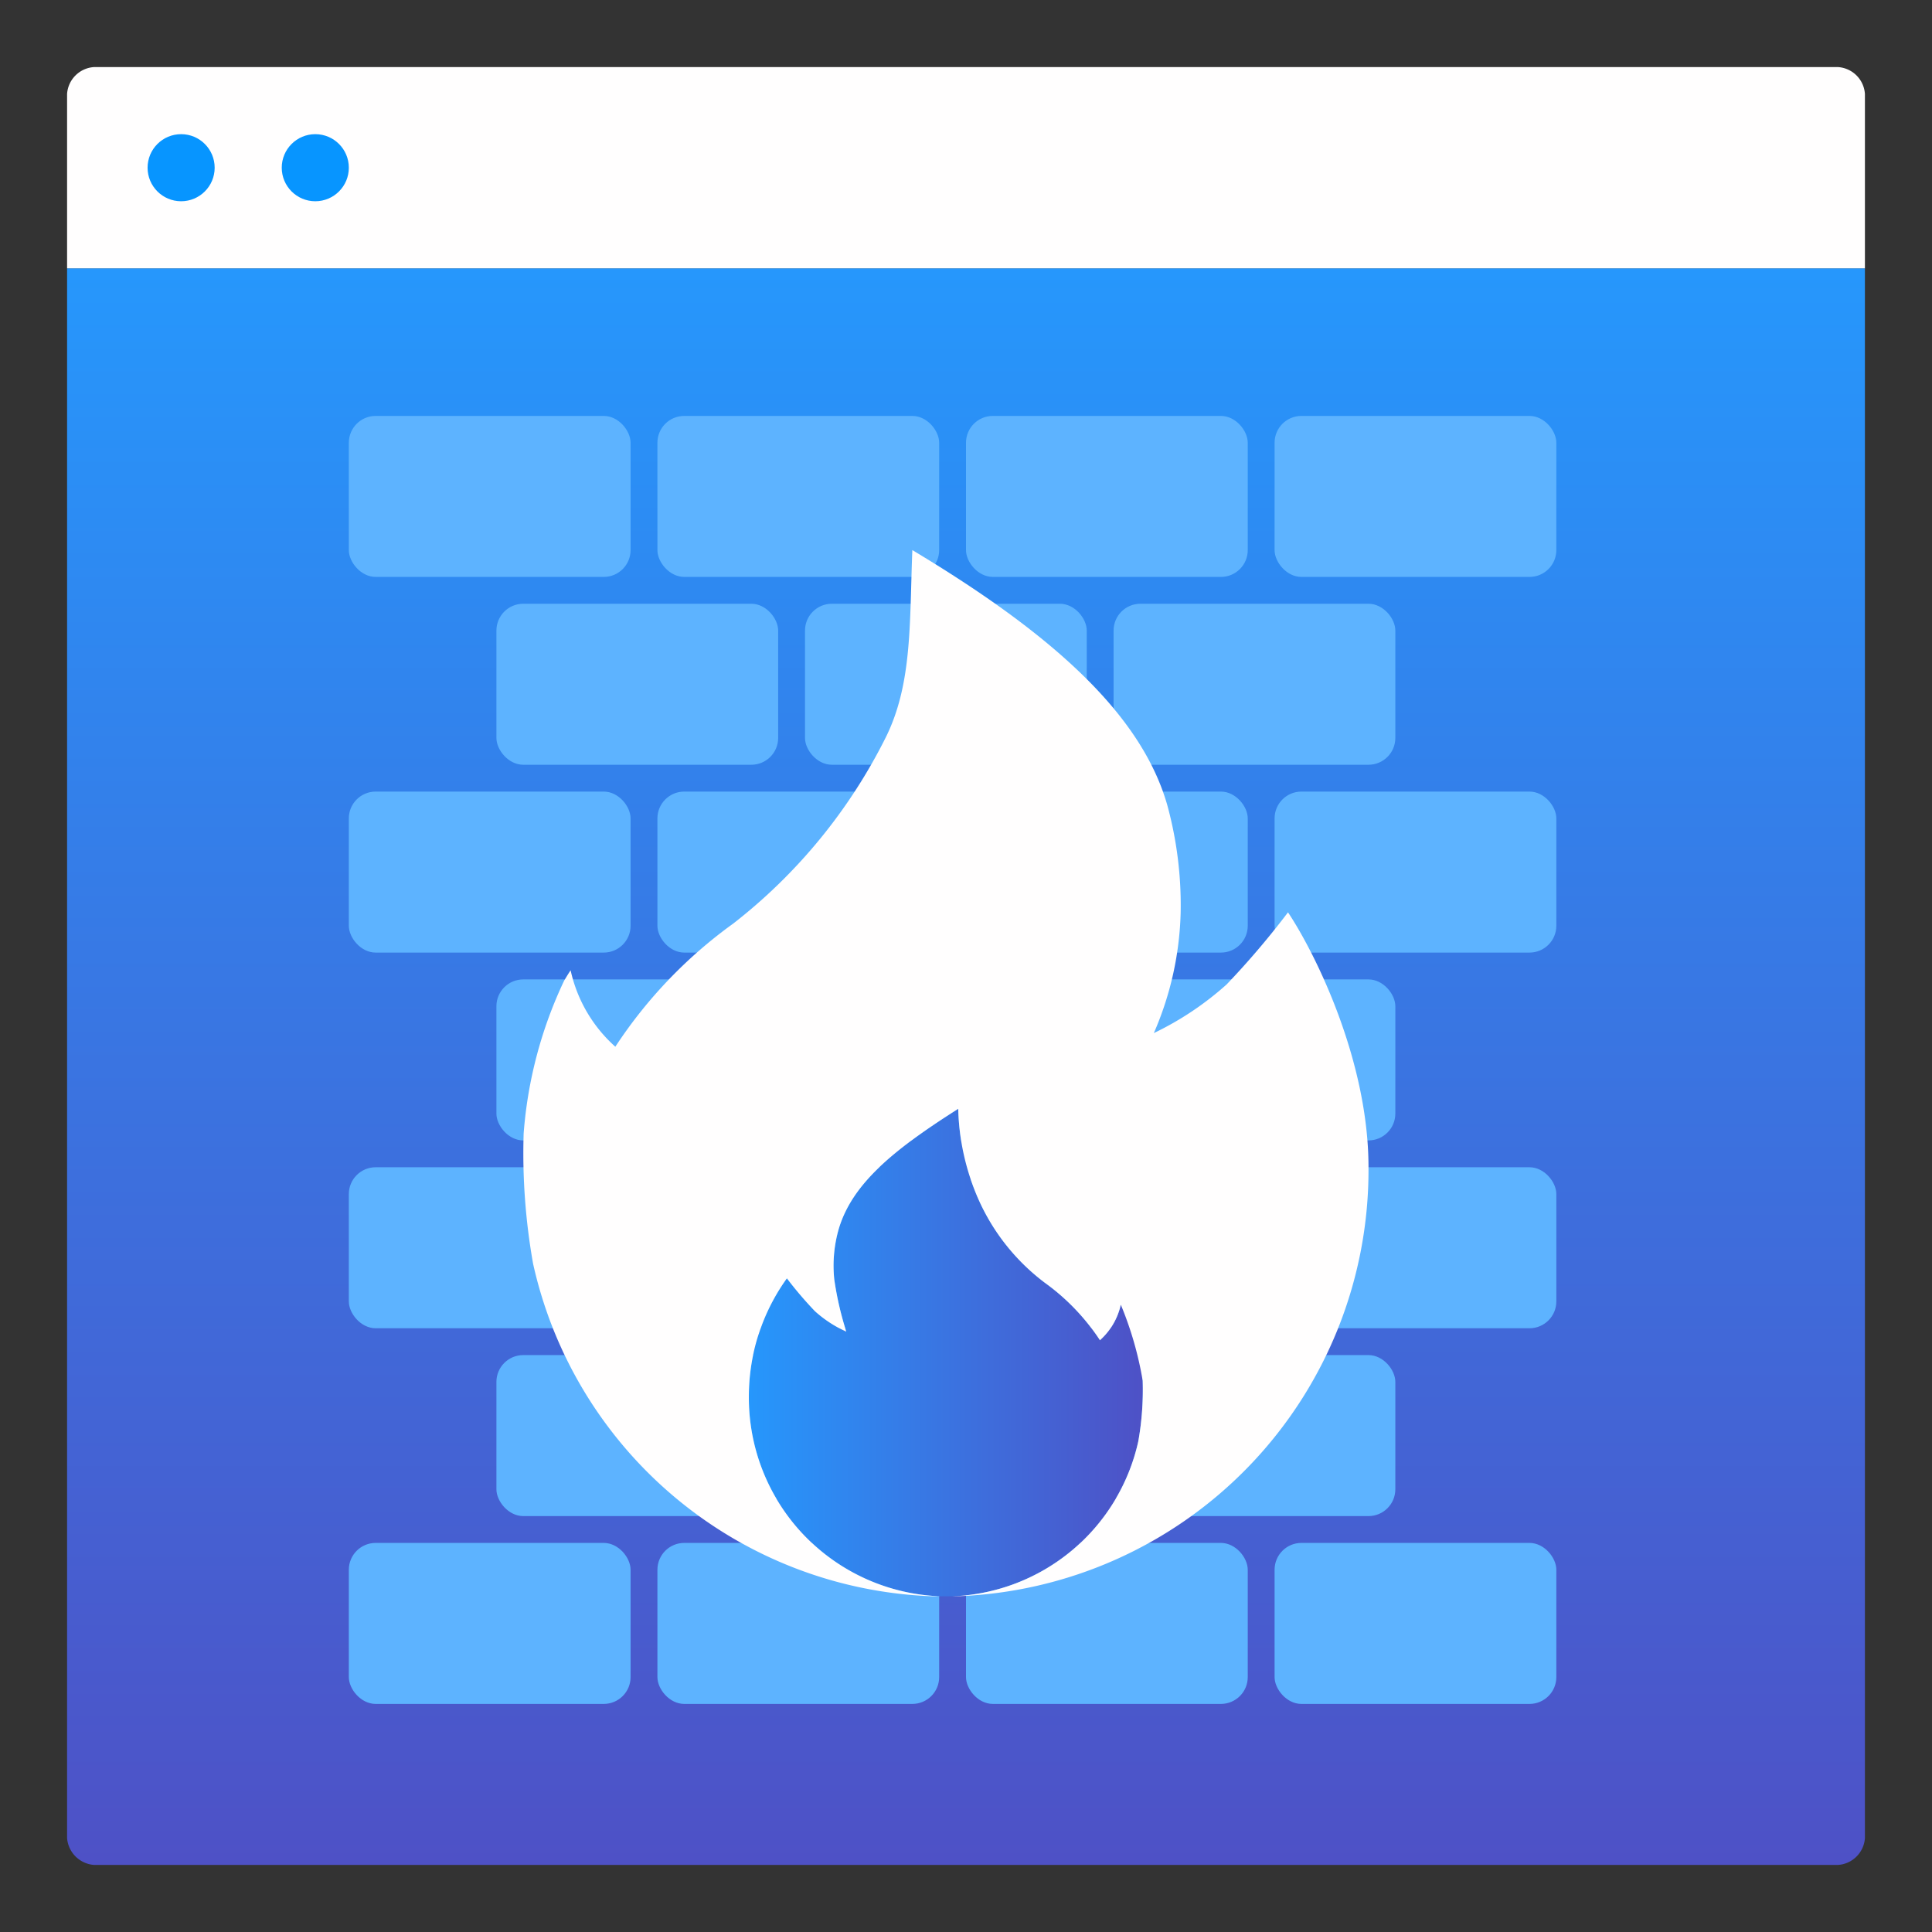 <svg xmlns="http://www.w3.org/2000/svg" xmlns:xlink="http://www.w3.org/1999/xlink" viewBox="0 0 144 144"><rect x="0" y="0" width="144" height="144" fill="#333333" stroke="none"/><linearGradient id="a" x1="72" x2="72" y1="20" y2="139" gradientUnits="userSpaceOnUse"><stop offset="0" stop-color="#2697fc"/><stop offset="1" stop-color="#4e51c6"/></linearGradient><linearGradient xlink:href="#a" id="b" x1="55.817" x2="85.183" y1="100.811" y2="100.811"/><path fill="url(#a)" d="M139 20v117a2.15 2.15 0 0 1-2 2H7a2.175 2.175 0 0 1-2-2V20"/><path fill="#fffefe" d="M139 20H5V7a2.15 2.15 0 0 1 2-2h130a2.15 2.15 0 0 1 2 2z"/><circle cx="13.5" cy="12.5" r="2.5" fill="#0795ff"/><circle cx="23.5" cy="12.5" r="2.5" fill="#0795ff"/><g fill="#5db3ff"><rect width="21" height="12" x="26" y="31" rx="2"/><rect width="21" height="12" x="37" y="45" rx="2"/><rect width="21" height="12" x="60" y="45" rx="2"/><rect width="21" height="12" x="83" y="45" rx="2"/><rect width="21" height="12" x="49" y="31" rx="2"/><rect width="21" height="12" x="72" y="31" rx="2"/><rect width="21" height="12" x="95" y="31" rx="2"/><rect width="21" height="12" x="26" y="59" rx="2"/><rect width="21" height="12" x="37" y="73" rx="2"/><rect width="21" height="12" x="60" y="73" rx="2"/><rect width="21" height="12" x="83" y="73" rx="2"/><rect width="21" height="12" x="49" y="59" rx="2"/><rect width="21" height="12" x="72" y="59" rx="2"/><rect width="21" height="12" x="95" y="59" rx="2"/><rect width="21" height="12" x="26" y="87" rx="2"/><rect width="21" height="12" x="37" y="101" rx="2"/><rect width="21" height="12" x="60" y="101" rx="2"/><rect width="21" height="12" x="83" y="101" rx="2"/><rect width="21" height="12" x="49" y="87" rx="2"/><rect width="21" height="12" x="72" y="87" rx="2"/><rect width="21" height="12" x="95" y="87" rx="2"/><rect width="21" height="12" x="26" y="115" rx="2"/><rect width="21" height="12" x="49" y="115" rx="2"/><rect width="21" height="12" x="72" y="115" rx="2"/><rect width="21" height="12" x="95" y="115" rx="2"/></g><path fill="url(#b)" d="M84.841 107.434a22 22 0 0 0 .328-4.525 15 15 0 0 0-1.409-5.312c-.073-.119-.144-.242-.223-.355a5 5 0 0 1-1.553 2.654 16.3 16.3 0 0 0-4.097-4.28 15.8 15.8 0 0 1-4.968-6.25 17.7 17.7 0 0 1-1.497-6.724c-4.964 3.145-7.9 5.635-8.898 8.923a9.9 9.9 0 0 0-.343 3.79 24 24 0 0 0 .897 3.898 9 9 0 0 1-2.334-1.522 28 28 0 0 1-2.093-2.452 15 15 0 0 0-1.867 3.482c-.117.32-.23.645-.332.977a15.1 15.1 0 0 0-.635 4.344 14.807 14.807 0 0 0 14.32 14.898l.821-.001a14.75 14.75 0 0 0 13.883-11.545"/><path fill="#fffefe" d="M102 86.996C102 79 98 71 96 68a62 62 0 0 1-4.57 5.37A23 23 0 0 1 86 77a23.9 23.9 0 0 0 2-9 28.3 28.3 0 0 0-1-8c-2-7-9-13-19-19-.213 5.505 0 10-2 14a40.5 40.5 0 0 1-11.347 13.836 34.9 34.9 0 0 0-8.79 9.18 10.7 10.7 0 0 1-3.332-5.694c-.17.243-.32.506-.479.762a32.2 32.2 0 0 0-3.022 11.395 47 47 0 0 0 .703 9.708 31.66 31.66 0 0 0 29.875 24.794l.528-.001a14.807 14.807 0 0 1-14.32-14.898 15.1 15.1 0 0 1 .636-4.344c.103-.332.215-.656.332-.977a15 15 0 0 1 1.867-3.482 28 28 0 0 0 2.093 2.452 9 9 0 0 0 2.334 1.522 24 24 0 0 1-.897-3.898 9.9 9.9 0 0 1 .343-3.79c.998-3.288 3.934-5.778 8.898-8.923a17.7 17.7 0 0 0 1.497 6.724 15.8 15.8 0 0 0 4.968 6.25 16.3 16.3 0 0 1 4.097 4.28 5 5 0 0 0 1.553-2.654 25.8 25.8 0 0 1 1.632 5.667 22 22 0 0 1-.328 4.525 14.75 14.75 0 0 1-13.883 11.545h.244A31.78 31.78 0 0 0 102 86.995"/></svg>